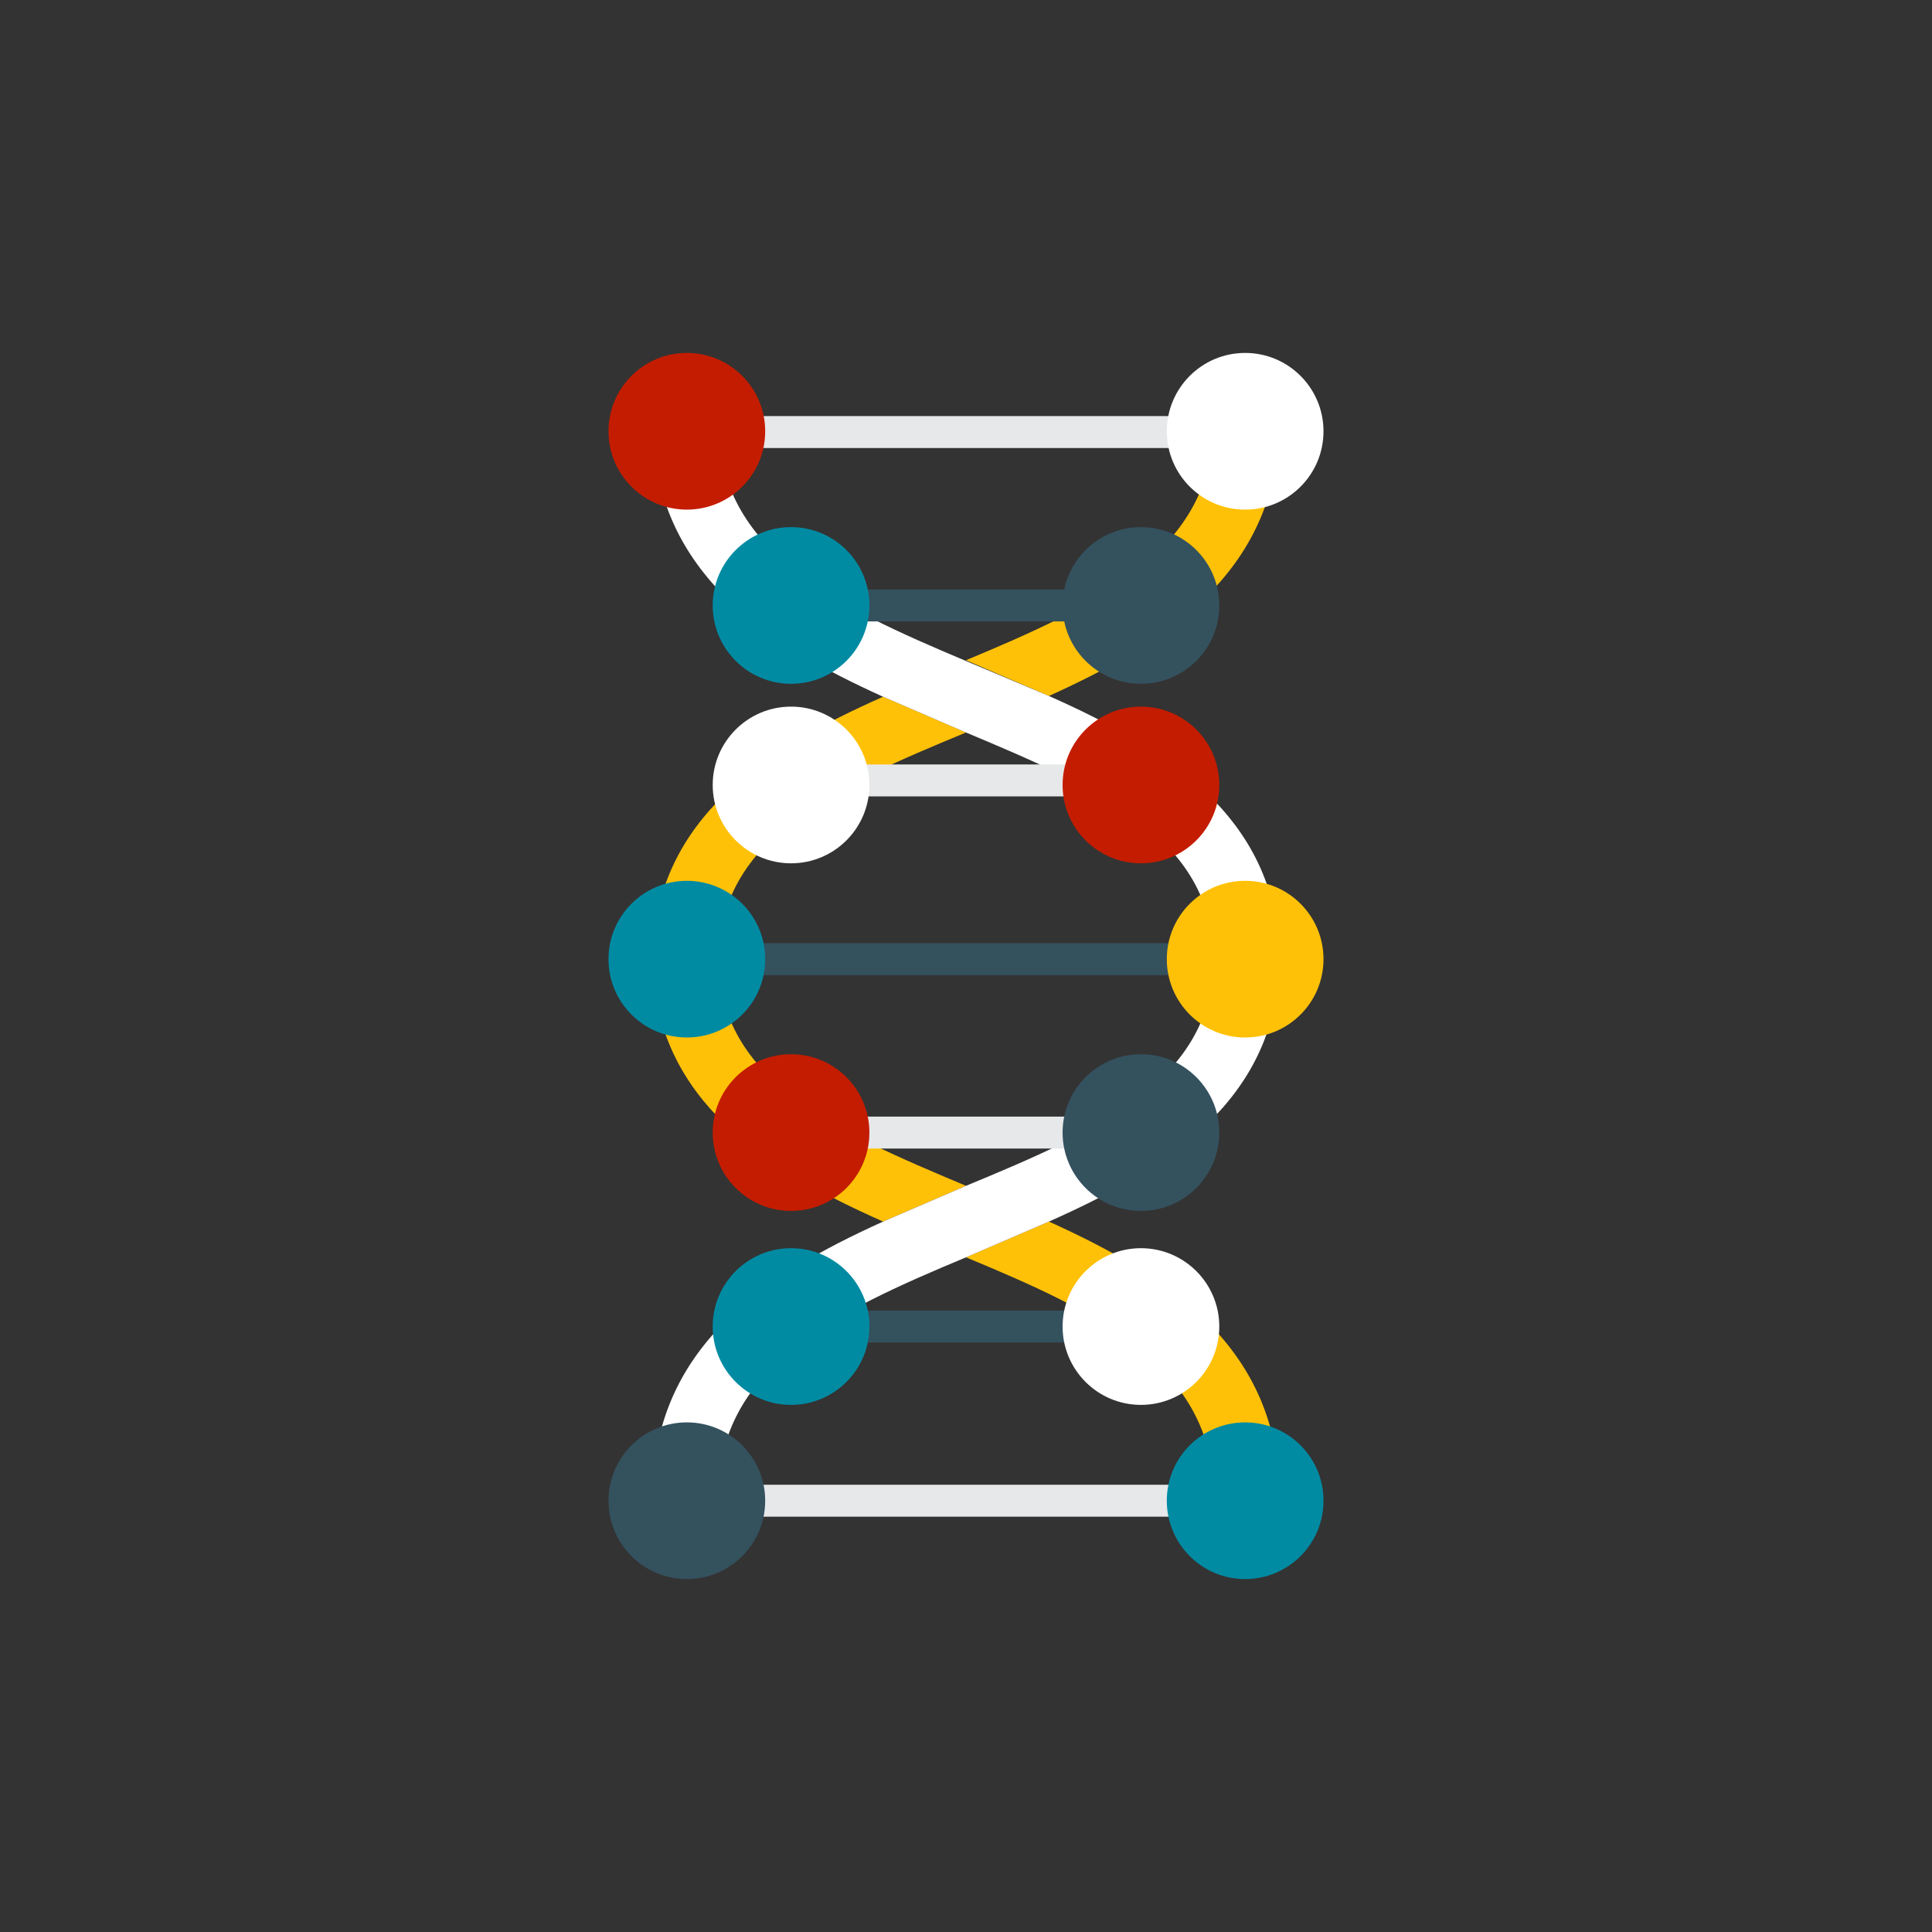 <svg xmlns="http://www.w3.org/2000/svg" id="Layer_1" data-name="Layer 1" viewBox="0 0 508 508"><rect x="0" y="0" width="508" height="508" fill="#333333" stroke="none"/><defs><style>.cls-1{fill:none;}.cls-2{fill:#ffc107;}.cls-3{fill:#fff;}.cls-4{fill:#34515e;}.cls-5{fill:#e7e8e9;}.cls-6{fill:#008ba3;}.cls-7{fill:#c41c00;}</style></defs><title>genetic-testing-01</title><circle class="cls-1" cx="254" cy="254" r="254"></circle><path class="cls-2" d="M319.2,393.6h17.2c0-39.2-29.2-58.2-60.6-72.4L254,330.6C288.2,344.8,319.2,359.2,319.2,393.6Zm17.2-283H319.2c0,34.4-31.2,48.8-65.2,63l21.8,9.4c31.4-14.2,60.6-33.2,60.6-72.4ZM188.8,252.2c.6-32,30.4-45.2,65.2-59.6l-21.8-9.4c-30.6,13.6-59.6,31.6-60.6,68v2c1,36.4,30,54.4,60.6,68l21.8-9.4c-34.8-14.6-64.6-27.6-65.2-59.6Z"></path><path class="cls-3" d="M336.4,251c-1-36.4-30-54.4-60.6-68L254,173.8c-34.2-14.4-65.2-28.8-65.2-63H171.6c0,39.2,29.2,58.2,60.6,72.4l21.8,9.4c34.8,14.6,64.6,27.6,65.2,59.6-.6,32-30.4,45.2-65.2,59.6l-21.8,9.4c-31.4,14.2-60.6,33.2-60.6,72.4h17.2c0-34.4,31.2-48.8,65.2-63l21.8-9.4c30.6-13.6,59.6-31.6,60.6-68Z"></path><path class="cls-4" d="M188.2,248H320v8.4H188.2Z"></path><path class="cls-5" d="M188.2,109.4H320v8.4H188.2Zm0,281H320v8.4H188.2ZM203.6,201H304.2v8.4H203.6Z"></path><path class="cls-4" d="M203.6,155H304.2v8.4H203.6Z"></path><path class="cls-5" d="M203.6,293.6H304.2V302H203.6Z"></path><path class="cls-4" d="M203.6,344.6H304.2V353H203.6Z"></path><circle class="cls-6" cx="180.6" cy="252.2" r="20.6"></circle><circle class="cls-2" cx="327.4" cy="252.2" r="20.6"></circle><circle class="cls-3" cx="208" cy="206.4" r="20.6"></circle><circle class="cls-7" cx="300" cy="206.4" r="20.6"></circle><circle class="cls-4" cx="180.6" cy="394.6" r="20.6"></circle><circle class="cls-6" cx="327.4" cy="394.6" r="20.6"></circle><circle class="cls-6" cx="208" cy="348.8" r="20.6"></circle><circle class="cls-3" cx="300" cy="348.8" r="20.6"></circle><circle class="cls-7" cx="208" cy="297.8" r="20.6"></circle><circle class="cls-4" cx="300" cy="297.8" r="20.6"></circle><circle class="cls-7" cx="180.6" cy="113.4" r="20.6"></circle><circle class="cls-3" cx="327.4" cy="113.4" r="20.6"></circle><circle class="cls-6" cx="208" cy="159.2" r="20.6"></circle><circle class="cls-4" cx="300" cy="159.2" r="20.6"></circle></svg>